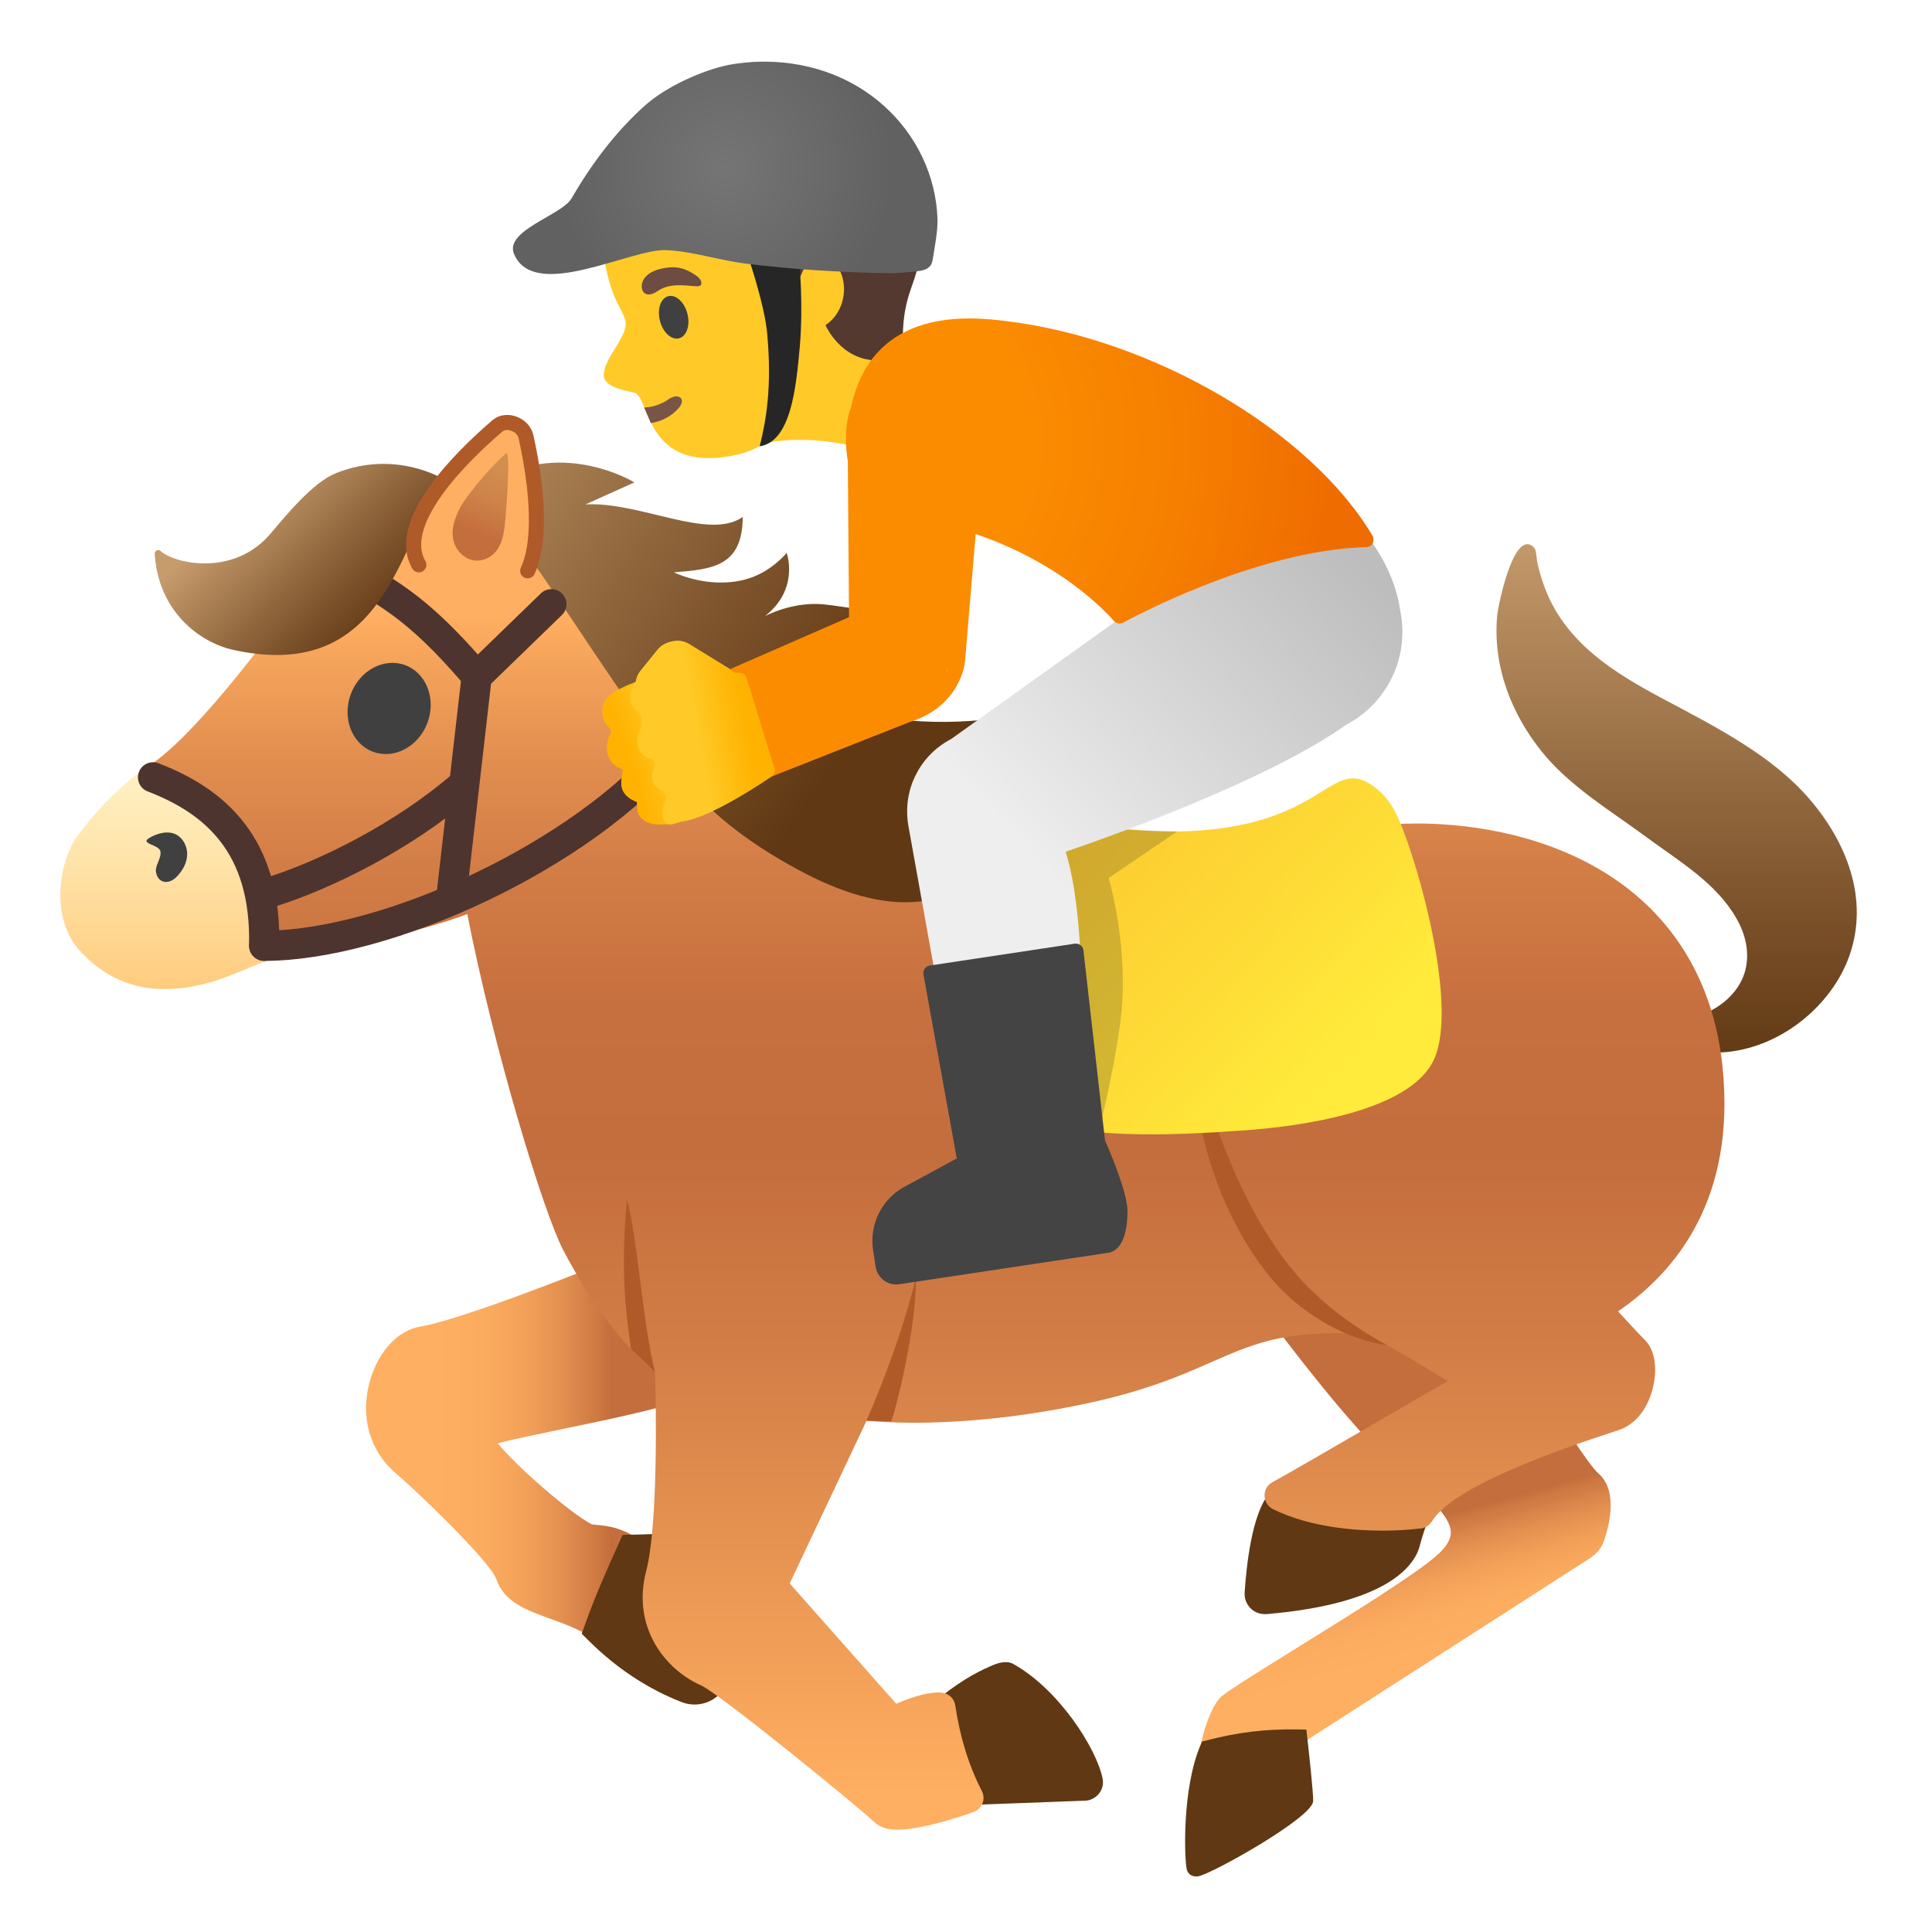 <svg enable-background="new 0 0 128 128" viewBox="0 0 128 128" xmlns="http://www.w3.org/2000/svg"><linearGradient id="i" x1="111.09" x2="111.09" y1="92.847" y2="57.281" gradientTransform="matrix(1 0 0 -1 0 128)" gradientUnits="userSpaceOnUse"><stop stop-color="#C69C6D" offset=".001"/><stop stop-color="#C59B6C" offset=".007"/><stop stop-color="#7D542C" offset=".685"/><stop stop-color="#603813" offset="1"/></linearGradient><path d="m101.75 36.53s0.04 0.23 0.09 0.66c0.07 0.38 0.2 0.88 0.42 1.51 1.33 3.85 4.71 5.89 7.96 7.62 3.46 1.84 7.14 3.71 9.62 6.57 2.49 2.87 4.02 6.67 2.68 10.45-1.17 3.3-4.63 6.2-8.53 6.39-1.16 0.07-2.13-0.14-2.83-0.39-0.71-0.25-1.14-0.62-1.4-0.85-0.25-0.26-0.35-0.4-0.35-0.4-0.14-0.19-0.07-0.45 0.16-0.59 0.12-0.07 0.26-0.1 0.39-0.07l0.08 0.01s0.16 0.03 0.46 0.08c0.15 0.02 0.33 0.02 0.53 0.04 0.22-0.02 0.44-0.02 0.7-0.06 1.88-0.32 3.53-1.61 3.92-3.29 0.27-1.16-0.02-2.34-0.6-3.35-1.33-2.35-3.76-3.77-6-5.42-2.38-1.76-5.08-3.35-6.94-5.69-1.88-2.35-3.23-5.49-2.92-8.95 0.07-0.73 1.06-5.55 2.32-4.63 0.14 0.09 0.21 0.22 0.24 0.36z" fill="url(#i)"/><linearGradient id="h" x1="94.35" x2="91.001" y1="15.528" y2="27.621" gradientTransform="matrix(1 0 0 -1 0 128)" gradientUnits="userSpaceOnUse"><stop stop-color="#FFAF61" offset=".232"/><stop stop-color="#FCAC5F" offset=".415"/><stop stop-color="#F3A159" offset=".572"/><stop stop-color="#E38F50" offset=".719"/><stop stop-color="#CD7742" offset=".86"/><stop stop-color="#C46D3D" offset=".905"/></linearGradient><path d="m105.91 97.63c-1.36-1.19-7.94-12.36-7.92-13.88l0.17-0.25-0.16-0.29c-0.19-0.34-0.54-0.98-16.6 0.9l-1.16 0.14 4.07 3.39c0.49 0.67 5.15 6.92 8.26 9.68 2.04 1.81 3.51 3.12 3.55 4.17 0.01 0.43-0.21 0.86-0.71 1.36-1.17 1.17-5.74 4-9.41 6.28-2.34 1.45-4.36 2.7-5.03 3.23-0.72 0.57-1.32 2.54-1.44 3.39l-0.1 0.73 0.72-0.18c2.08-0.54 5.96-0.8 5.99-0.8l0.13-0.01 19.08-12.26c0.44-0.29 0.78-0.71 0.94-1.2 0.39-1.18 0.86-3.31-0.38-4.4z" fill="url(#h)"/><linearGradient id="g" x1="24.751" x2="42.174" y1="35.509" y2="35.509" gradientTransform="matrix(1 0 0 -1 0 128)" gradientUnits="userSpaceOnUse"><stop stop-color="#FFAF61" offset=".232"/><stop stop-color="#FCAC5F" offset=".415"/><stop stop-color="#F3A159" offset=".572"/><stop stop-color="#E38F50" offset=".719"/><stop stop-color="#CD7742" offset=".86"/><stop stop-color="#C46D3D" offset=".905"/></linearGradient><path d="m55.58 76.6c-0.17-0.31-0.59-0.82-1.53-0.82-1.27 0-4 0.89-13.87 7.82-1.05 0.42-9.59 3.84-12.34 4.29-1.47 0.24-2.78 1.65-3.33 3.59-0.66 2.33-0.04 4.6 1.66 6.08 2.15 1.87 6.37 6.04 6.71 7.06 0.51 1.53 2.06 2.08 3.56 2.62 0.58 0.21 1.19 0.43 1.76 0.7 0.57 0.28 1.13 0.54 1.67 0.8l0.99 0.47 0.37-1.03c0.55-1.53 1.22-3.05 1.92-4.6l0.31-0.69-0.58-0.49c-1.44-1.2-2.63-1.31-3.34-1.37-0.12-0.01-0.29-0.03-0.34-0.04-1.47-0.77-5.03-3.89-6.22-5.37 0.94-0.25 2.58-0.59 4.08-0.9 6.91-1.42 11.51-2.49 12.44-4.32 0.21-0.42 0.25-0.88 0.1-1.31 0.14-0.71 1.63-3.03 2.63-4.57 2.88-4.48 4.08-6.58 3.35-7.92z" fill="url(#g)"/><g fill="#603813"><path d="m86.6 115.03-0.05-0.44-0.44-0.01c-2.23-0.04-4.04 0.17-6.23 0.74l-0.24 0.06-0.1 0.23c-1.25 2.93-1.07 7.61-0.91 8.26 0.06 0.22 0.25 0.45 0.63 0.45 0.04 0 0.08 0 0.12-0.01 0.8-0.1 7.62-3.9 7.62-4.99 0.02-0.5-0.3-3.41-0.4-4.29z"/><path d="m49.53 102.83c-0.74-1.03-2.17-1.25-4.09-1.25-0.61 0-1.27 0.02-1.94 0.05-0.44 0.01-0.88 0.03-1.3 0.04l-0.95 0.02-0.39 0.87c-0.69 1.53-1.41 3.16-1.99 4.77l-0.33 0.91 0.69 0.68c2.36 2.29 4.75 3.4 5.96 3.86 0.26 0.1 0.54 0.15 0.83 0.15 1.11 0 2.07-0.79 2.3-1.87 0.3-1.43 1.03-4.89 1.46-6.15 0.35-1.02-0.01-1.74-0.25-2.08z"/><path d="m73.05 117.84c-0.39-1.98-2.9-5.93-5.94-7.61-0.43-0.24-1.05-0.02-1.23 0.05-0.78 0.32-2 0.89-3.58 2.16-0.35 0.28-0.52 0.73-0.44 1.17 0.31 1.91 0.84 3.63 1.62 5.25 0.21 0.43 0.64 0.71 1.12 0.71h0.05l7.23-0.27c0.36-0.01 0.7-0.18 0.93-0.47 0.22-0.27 0.31-0.63 0.24-0.99z"/></g><path d="m93.91 98.29c-0.4 0.05-0.8 0.1-1.19 0.16-1.11 0.15-2.16 0.3-3.18 0.3-1.18 0-2.15-0.2-3.04-0.62-0.3-0.32-0.67-0.35-0.8-0.35-0.58 0-0.99 0.39-1.65 1.21-1.11 1.39-1.47 4.69-1.59 6.53-0.02 0.37 0.11 0.73 0.36 1s0.61 0.42 0.97 0.42h0.04 0.07c8.4-0.71 9.92-3.45 10.18-4.59 0.13-0.55 0.68-2.13 0.89-2.7l0.55-1.53-1.61 0.17z" fill="#603813"/><linearGradient id="f" x1="61.648" x2="61.648" y1="87.156" y2="9.199" gradientTransform="matrix(1 0 0 -1 0 128)" gradientUnits="userSpaceOnUse"><stop stop-color="#FFAF61" offset="0"/><stop stop-color="#F7A65C" offset=".028"/><stop stop-color="#E18D4F" offset=".125"/><stop stop-color="#D17B45" offset=".226"/><stop stop-color="#C7703F" offset=".333"/><stop stop-color="#C46D3D" offset=".454"/><stop stop-color="#D27D46" offset=".62"/><stop stop-color="#F8A75C" offset=".942"/><stop stop-color="#FFAF61" offset="1"/></linearGradient><path d="m107.66 87.38c-0.15-0.16-0.3-0.33-0.46-0.5 3.88-2.65 7.82-7.51 6.92-16.22-0.58-5.62-3.28-10.06-7.8-12.85-4.59-2.83-9.76-3.25-12.43-3.25-1.14 0-2.23 0.07-3.24 0.22-1.04 0.15-2.03 0.3-3.01 0.45-3.94 0.61-7.67 1.19-13.79 1.19-2.76 0-5.79-0.12-9.26-0.35-4.26-0.29-12.6-8.76-18.7-14.93-3.64-3.69-6.78-6.87-8.92-8.36-0.38-0.26-0.81-0.4-1.28-0.4-0.4 0-0.78 0.1-1.13 0.24-0.78-1-1.69-1.5-2.71-1.5-1.14 0-2.14 0.66-2.8 1.15-0.18 0.13-1.43 0.86-2.53 1.5-3.04 1.77-4.09 2.4-4.37 2.66-0.34 0.31-0.93 1.1-2.13 2.73-2.58 3.49-7.39 9.98-10.48 11.79-0.34 0.2-0.53 0.57-0.49 0.96s0.3 0.72 0.67 0.85c4.79 1.65 6.63 6.98 7.3 10 0.08 0.37 0.36 0.66 0.72 0.75 0.15 0.04 0.32 0.06 0.53 0.06 1.23 0 9.21-1.67 12.69-3.01 1.74 8.91 5.05 19.78 6.35 22.25 1.88 3.59 3.88 6.24 6.09 8.1 0.06 2 0.22 10.07-0.59 13.18-0.96 3.68 1.22 6.51 3.65 7.58 1.21 0.53 10.5 8.12 11.48 9.06 0.35 0.33 0.85 0.49 1.53 0.49 1.74 0 4.7-1.05 5.03-1.17 0.27-0.1 0.49-0.31 0.59-0.57 0.11-0.27 0.09-0.57-0.04-0.82-0.88-1.72-1.45-3.58-1.76-5.67-0.07-0.46-0.44-0.81-0.9-0.85-0.07-0.01-0.15-0.01-0.23-0.01-0.89 0-2.04 0.43-2.78 0.75l-7.06-7.97 5.09-10.78c0.66 0.06 1.73 0.13 3.17 0.13 2.49 0 6.49-0.22 11.42-1.28 3.94-0.84 6.24-1.85 8.27-2.74 2.55-1.12 4.39-1.92 8.44-1.92 0.56 0 1.16 0.02 1.79 0.05 1.84 0.95 4.02 2.27 5.41 3.13-1.22 0.7-2.91 1.68-4.66 2.7-2.92 1.7-5.94 3.45-6.95 4-0.33 0.18-0.53 0.52-0.52 0.9 0.01 0.37 0.22 0.71 0.55 0.88 2.49 1.24 5.6 1.43 7.24 1.43 0.88 0 1.75-0.05 2.57-0.15 0.3-0.04 0.57-0.21 0.73-0.47 1.48-2.43 9.01-4.93 11.85-5.87l0.54-0.18c1.13-0.38 1.98-1.49 2.29-2.98 0.27-1.31 0.03-2.46-0.66-3.07-0.28-0.28-0.74-0.78-1.23-1.31z" fill="url(#f)"/><linearGradient id="e" x1="11.356" x2="11.356" y1="76.87" y2="61.834" gradientTransform="matrix(1 0 0 -1 0 128)" gradientUnits="userSpaceOnUse"><stop stop-color="#FFF1C4" offset="0"/><stop stop-color="#FFE2A7" offset=".426"/><stop stop-color="#FFCA7B" offset="1"/></linearGradient><path d="m10.24 50.95c-0.11-0.04-0.22-0.06-0.33-0.06-0.22 0-0.43 0.07-0.61 0.21-2.3 1.78-3.56 3.48-4.04 4.12l-0.11 0.14c-1.12 1.44-2.02 5.49 0.3 7.8 0.71 0.71 2.38 2.37 5.46 2.37 0.9 0 1.89-0.14 2.92-0.42 0.73-0.19 1.76-0.61 2.67-0.99 0.54-0.22 1.26-0.51 1.52-0.59 0.25-0.01 0.49-0.1 0.67-0.28 0.25-0.23-4.17-10.82-8.45-12.3z" fill="url(#e)"/><path d="m79.2 69.19c0.32 2.07 0.91 4.05 1.6 5.99 0.35 0.97 0.75 1.91 1.15 2.84 0.43 0.93 0.89 1.83 1.38 2.72 0.52 0.87 1.04 1.73 1.64 2.54 0.6 0.8 1.23 1.55 1.96 2.25 1.44 1.4 3.11 2.58 4.96 3.59-2.11-0.3-4.1-1.29-5.81-2.62-1.72-1.36-3.02-3.18-4.03-5.04-1.03-1.88-1.78-3.9-2.29-5.96-0.49-2.07-0.8-4.21-0.56-6.31z" fill="#B05A2A"/><ellipse transform="matrix(.347 -.938 .938 .347 -27.182 54.825)" cx="25.77" cy="46.93" rx="3.06" ry="2.71" fill="#404040"/><linearGradient id="d" x1="65.574" x2="87.824" y1="77.479" y2="56.229" gradientTransform="matrix(1 0 0 -1 0 128)" gradientUnits="userSpaceOnUse"><stop stop-color="#FBC02D" offset="0"/><stop stop-color="#FEDC36" offset=".687"/><stop stop-color="#FFEB3B" offset=".999"/></linearGradient><path d="m91.05 52.13c-2.98-2.21-3.13 2.79-13.05 2.96-2.56 0.04-5.5-0.33-7.91-1.26-1.53-0.59-3.46-1.81-5.16-1.36-2.05 0.54-1.49 4.24-1.65 5.91-0.21 2.27-0.39 4.47-0.41 6.76-0.03 3.36 0.35 7.37 3.83 8.64 4.79 1.75 10.76 1.46 15.75 1.11 3.39-0.24 10.99-1.18 12.57-4.73 1.55-3.46-0.92-12.58-2.36-15.91-0.41-0.95-0.96-1.64-1.61-2.12z" fill="url(#d)"/><path d="m11.51 55.22c0.55 0.19 0.9 0.79 0.89 1.38s-0.32 1.13-0.75 1.54c-0.51 0.48-1.2 0.38-1.32-0.39-0.06-0.4 0.37-0.89 0.3-1.33-0.07-0.5-1.56-0.51-0.6-0.98 0.44-0.23 1-0.38 1.48-0.22z" fill="#404040"/><linearGradient id="c" x1="25.28" x2="56.66" y1="101.02" y2="79.265" gradientTransform="matrix(1 0 0 -1 0 128)" gradientUnits="userSpaceOnUse"><stop stop-color="#C69C6D" offset=".001"/><stop stop-color="#C59B6C" offset=".007"/><stop stop-color="#7D542C" offset=".685"/><stop stop-color="#603813" offset="1"/></linearGradient><path d="m42.03 31.96-3.24 1.46c3.58-0.21 8.17 2.42 10.42 0.83-0.02 3.31-2.04 3.46-4.57 3.67 1.55 0.69 3.43 0.9 4.98 0.4s2.5-1.69 2.5-1.69 0.87 2.39-1.44 4.19c0 0 1.81-0.98 3.88-0.78 1.52 0.14 2.89 0.59 4.33 0.08 0.47 1.76-0.13 3.77-1.5 4.99 1.35 0.49 2.81 0.72 4.25 0.67-0.95 0.69-1.96 1.28-3.03 1.77 2.14 0.31 4.31 0.36 6.46 0.15 0.54-0.05 5.47-0.51 5.35-1.15 0.37 2.04-0.43 4.11-1.37 5.96-0.99 1.96-2.16 3.87-3.82 5.31-3.83 3.29-8.53 1.9-12.54-0.3-7-3.83-8.67-7.5-12-12.33-2.14-3.11-4.97-7.51-5.83-8.5-0.54-0.62-4.51-0.5-4.47-1.65 0.07-1.73 1.12-2.53 2.37-3.24 4.65-2.68 9.27 0.16 9.27 0.16z" fill="url(#c)"/><path d="m43.39 90.9-1.58-1.51c-0.4-2.63-0.69-5.62-0.27-9.95 0.72 2.71 1.01 8.03 1.85 11.46z" fill="#B05A2A"/><path d="m57.4 94.12s2.14-4.72 3.29-9.5c0 3.63-1.38 8.89-1.64 9.55l-1.65-0.05z" fill="#B05A2A"/><path d="m10.14 51.5c4.07 1.56 7.52 4.47 7.36 11.16" fill="none" stroke="#4E342E" stroke-linecap="round" stroke-miterlimit="10" stroke-width="2"/><path d="m17.91 59.11c3.59-1.11 8.84-3.7 12.76-7.11" fill="none" stroke="#4E342E" stroke-linecap="round" stroke-linejoin="round" stroke-miterlimit="10" stroke-width="2"/><polyline points="36.53 40.03 31.58 44.83 29.88 59.62" fill="none" stroke="#4E342E" stroke-linecap="round" stroke-linejoin="round" stroke-miterlimit="10" stroke-width="2"/><path d="m31.36 44.54c-3.62-4.19-5.87-5.61-9.86-7.47" fill="none" stroke="#4E342E" stroke-linecap="round" stroke-linejoin="round" stroke-miterlimit="10" stroke-width="2"/><linearGradient id="b" x1="16.808" x2="25.642" y1="95.575" y2="86.609" gradientTransform="matrix(1 0 0 -1 0 128)" gradientUnits="userSpaceOnUse"><stop stop-color="#C69C6D" offset=".001"/><stop stop-color="#C59B6C" offset=".007"/><stop stop-color="#7D542C" offset=".685"/><stop stop-color="#603813" offset="1"/></linearGradient><path d="m15.47 43.06c-2.28-0.5-4.99-2.58-5.22-6.37-0.01-0.21 0.23-0.33 0.38-0.19 1.01 0.89 4.89 1.68 7.27-1.12 1.09-1.28 2.83-3.42 4.35-4.03 3.99-1.6 7.18 0.42 7.18 0.42-3 3.87-3.67 13.54-13.96 11.29z" fill="url(#b)"/><path d="m17.51 62.66c7.99 0 20.99-5.87 27.08-13.16" fill="none" stroke="#4E342E" stroke-linecap="round" stroke-linejoin="round" stroke-miterlimit="10" stroke-width="2"/><path d="m32.95 28.22c0.6-0.52 1.72-0.1 1.9 0.71 0.87 3.94 2.08 12.53-4.56 10.27-6.54-2.22-0.35-8.39 2.66-10.98z" fill="#FFAF61"/><path d="m27.75 37.42c-1.61-2.8 2.8-7.14 5.2-9.2 0.6-0.52 1.72-0.1 1.9 0.71 0.53 2.41 1.19 6.54 0.11 8.89" fill="none" stroke="#B05A2A" stroke-linecap="round" stroke-linejoin="round" stroke-miterlimit="10"/><linearGradient id="a" x1="-43.714" x2="-42.303" y1="18.49" y2="10.557" gradientTransform="matrix(.859 .513 .513 -.859 62.206 66.901)" gradientUnits="userSpaceOnUse"><stop stop-color="#D49151" offset="0"/><stop stop-color="#D28E4F" offset=".319"/><stop stop-color="#CE8349" offset=".593"/><stop stop-color="#C6713F" offset=".849"/><stop stop-color="#C46D3D" offset=".9"/></linearGradient><path d="m33.42 34.99c-0.08 0.56-0.22 1.13-0.58 1.56-0.36 0.44-1 0.71-1.61 0.54-0.69-0.19-1.16-0.87-1.23-1.51-0.08-0.65 0.16-1.26 0.42-1.83 0.3-0.66 1.86-2.63 3.09-3.7 0.37-0.33 0 4.26-0.09 4.94z" fill="url(#a)"/><path d="m78 55.08-4.55 3.09s1.45 4.83 0.75 9.75-2.12 9.79-2.12 9.79l-6.53-22.62 6.22-5.26 0.56 5.09 5.67 0.16z" enable-background="new" fill="#262626" opacity=".2"/><linearGradient id="n" x1="44.217" x2="41.466" y1="79.328" y2="78.463" gradientTransform="matrix(1 0 0 -1 0 128)" gradientUnits="userSpaceOnUse"><stop stop-color="#FFCA28" offset="0"/><stop stop-color="#FFB300" offset="1"/></linearGradient><path d="m49.49 44.9c-0.06-0.21-0.25-0.35-0.47-0.35h-0.3l-3.05-1.88c-0.31-0.19-0.69-0.26-0.99-0.2-0.03 0-0.08 0-0.11 0.01-0.04 0.01-0.08 0.02-0.1 0.03-0.36 0.08-0.66 0.25-0.87 0.51l-1.13 1.39c-0.18 0.22-0.29 0.48-0.33 0.76-1.02 0.38-1.68 0.75-1.94 1.09-0.25 0.31-0.35 0.71-0.29 1.11 0.06 0.36 0.24 0.68 0.49 0.86 0.06 0.04 0.11 0.25 0.04 0.39-0.25 0.48-0.3 0.99-0.15 1.43 0.18 0.53 0.52 0.76 0.99 0.94-0.15 0.69-0.16 1.1-0.02 1.39 0.2 0.4 0.53 0.57 0.75 0.68 0.08 0.04 0.18 0.09 0.18 0.06 0.01 0.04 0.01 0.1 0.01 0.15 0.01 0.26 0.02 0.58 0.2 0.83 0.25 0.35 0.71 0.53 1.36 0.53 0.42 0 0.91-0.07 1.48-0.22 1.94-0.25 5.73-2.87 5.9-2.98 0.18-0.12 0.26-0.35 0.19-0.56l-1.84-5.97z" fill="url(#n)"/><path d="m57.04 9.77c-2.76-2.84-7.93-4.38-11.61-2.91-4.12 1.64-5.74 5.23-5.49 9.27 0.09 1.46 0.44 2.86 0.9 3.81 0.06 0.11 0.48 0.93 0.56 1.2 0.39 1.02-1.41 2.51-1.4 3.73 0.01 0.91 1.96 1.07 2.14 1.19 0.89 0.63 0.82 4.94 5.91 4.21 1.95-0.28 2.22-0.82 2.83-0.94 3.22-0.63 6.78 0.51 6.78 0.51l3.8-5.84s-3.51-2.17-3.41-2.54c0.94-3.55 0.77-9.86-1.01-11.69z" fill="#FFCA28"/><path d="m43.12 28.03c0.7-0.11 1.35-0.43 1.84-0.99 0.54-0.62-0.02-1.05-0.68-0.58-0.4 0.29-1.01 0.52-1.6 0.54l0.44 1.03z" fill="#795548"/><ellipse transform="matrix(.969 -.246 .246 .969 -3.8 11.613)" cx="44.64" cy="21.04" rx=".94" ry="1.44" fill="#404040"/><path d="m43.59 19.27c-0.78 0.55-1.18 0.06-1.05-0.5 0.1-0.41 0.52-0.88 1.6-1.03 1.02-0.15 1.6 0.27 1.97 0.51s0.46 0.59 0.25 0.69c-0.29 0.14-1.81-0.35-2.77 0.33z" fill="#6D4C41"/><path d="m52.47 19.88 0.47-1.35c0.32-0.78 0.61-1.47 1.26-1.5 1.91-0.09 2.44 3.22 0.49 4.51 0 0 0.99 2.33 3.44 2.34 0.26 0 0.48-0.02 0.68-0.05 0.63-0.09 1-0.69 1-1.33 0.02-3.99 1.47-3.57 1.19-8.13-0.39-6.26-6.7-8.82-11.88-7.88-2.02 0.37-3.99 1.19-5.6 2.48-0.69 0.54-3.01 2.63-3.27 4.06-0.33 1.82 0.99 2.97 0.99 2.97s5.21-1.73 7.77-1.82c0.34-0.01 0.73 0 0.94 0.26 0.1 0.11 0.34 0.92 0.39 1.06 0.58 1.82 0.71 3.03 1.56 4.06 0.13 0.16 0.57 0.32 0.57 0.32z" fill="#543930"/><linearGradient id="m" x1="65.714" x2="92.019" y1="63.574" y2="88.827" gradientTransform="matrix(1 0 0 -1 0 128)" gradientUnits="userSpaceOnUse"><stop stop-color="#eee" offset=".201"/><stop stop-color="#BDBDBD" offset="1"/></linearGradient><path d="m92.77 40.46c-0.35-2.47-1.75-4.69-3.35-6.25-2.26-2.21-5.26-0.19-7.47 1.33-0.1 0-0.2 0.03-0.29 0.09l-18.64 13.33c-1 0.52-1.8 1.32-2.31 2.31-0.55 1.04-0.73 2.23-0.53 3.43l4.15 23.09c0.04 0.24 0.25 0.41 0.49 0.41h0.04l5.99-0.5c0.24-0.02 0.44-0.21 0.46-0.46 0.05-0.62 1.17-14.96-0.71-20.81 2.47-0.84 13.26-4.63 18.62-8.43 1.05-0.56 1.98-1.39 2.65-2.48 0.98-1.57 1.24-3.38 0.9-5.06z" fill="url(#m)"/><path d="m73.21 75.56-1.43-12.6c-0.02-0.13-0.08-0.26-0.19-0.34s-0.25-0.12-0.38-0.1l-9.61 1.45c-0.13 0.02-0.25 0.09-0.33 0.2s-0.11 0.25-0.09 0.38l2.21 12.2-3.55 1.92c-1.45 0.84-2.24 2.46-2 4.12l0.17 1.12c0.06 0.37 0.25 0.7 0.55 0.92 0.24 0.18 0.53 0.27 0.83 0.27 0.07 0 0.14-0.01 0.21-0.02l13.82-2.08c0.81-0.12 1.27-1.1 1.28-2.74 0.01-1.26-1.23-4.12-1.49-4.7z" fill="#444"/><radialGradient id="l" cx="56.192" cy="98.645" r="32.514" gradientTransform="matrix(1 0 0 -1 0 128)" gradientUnits="userSpaceOnUse"><stop stop-color="#FB8C00" offset=".367"/><stop stop-color="#F67F00" offset=".672"/><stop stop-color="#EF6C00" offset="1"/></radialGradient><path d="m90.93 35.49c-4.13-6.96-14.61-13.08-24.37-14.23-2.16-0.25-8.74-1.03-10.18 5.74-0.48 1.14-0.54 3.7 0.44 5.42 0.6 1.05 1.51 1.68 2.65 1.81 9.48 1.11 14.27 6.84 14.32 6.9 0.1 0.12 0.24 0.18 0.39 0.18 0.08 0 0.17-0.02 0.24-0.06 0.09-0.05 8.73-4.82 16.1-5 0.18-0.01 0.34-0.1 0.43-0.26 0.07-0.16 0.07-0.35-0.02-0.5z" fill="url(#l)"/><path d="m60.68 24.84h-0.2c-2.43 0.05-4.37 2.06-4.32 4.48l0.09 11.57-8.2 3.58c-0.25 0.11-0.37 0.4-0.26 0.65l2.56 6.1c0.08 0.19 0.27 0.31 0.46 0.31 0.06 0 0.12-0.01 0.18-0.03l9.32-3.68c3.28-1.02 3.61-3.83 3.62-3.96l1.23-14.65v-0.05c-0.04-2.43-2.08-4.36-4.48-4.32zm2.06 19.54h0.03c-0.01 0.03-0.02 0.06-0.04 0.1 0.01-0.03 0.01-0.06 0.01-0.1z" fill="#FB8C00"/><path d="m50.83 22.12c0.32 3.54-0.07 5.72-0.5 7.45 2.06-0.32 2.41-3.82 2.66-6.62 0.24-2.79-0.03-5.49-0.03-5.49l-3.34-0.29c0 0.01 1.05 3.08 1.21 4.95z" fill="#262626"/><radialGradient id="k" cx="48.053" cy="116.88" r="11.12" gradientTransform="matrix(1 0 0 -1 0 128)" gradientUnits="userSpaceOnUse"><stop stop-color="#757575" offset="0"/><stop stop-color="#616161" offset="1"/></radialGradient><path d="m49.8 4.11c-0.34 0.02-1.21 0.12-1.53 0.19-1.81 0.38-4.15 1.45-5.54 2.69-1.99 1.78-3.58 3.94-4.87 6.16-0.65 1.12-4.47 2.12-3.8 3.69 1.36 3.16 7.75-0.39 10.1-0.27 1.76 0.09 3.46 0.67 5.2 0.89 3.14 0.39 6.28 0.58 9.44 0.64 0.45 0.01 0.89-0.02 1.35-0.07 0.7-0.08 1.52-0.02 1.64-0.81 0.13-0.85 0.35-1.89 0.32-2.75-0.21-5.67-5.16-10.78-12.31-10.36z" fill="url(#k)"/><linearGradient id="j" x1="42.774" x2="49.286" y1="79.125" y2="80.334" gradientTransform="matrix(1 0 0 -1 0 128)" gradientUnits="userSpaceOnUse"><stop stop-color="#FFCA28" offset=".5"/><stop stop-color="#FFB300" offset="1"/></linearGradient><path d="m49.46 44.92c-0.06-0.21-0.25-0.35-0.47-0.35h-0.3l-3.05-1.88c-0.31-0.19-0.69-0.26-0.99-0.2-0.03 0-0.08 0-0.11 0.01-0.04 0.01-0.08 0.02-0.1 0.03-0.36 0.08-0.66 0.25-0.87 0.51l-1.13 1.39c-0.18 0.22-0.29 0.48-0.33 0.76 0 0-0.36 0.34-0.36 1.04s0.39 0.76 0.51 0.88c0.29 0.29 0.36 0.88 0.13 1.22-0.22 0.32-0.18 0.76-0.1 1.14 0.09 0.48 0.37 0.62 0.81 0.8 0.21 0.08 0.32 0.3 0.25 0.51-0.1 0.29-0.17 0.65-0.12 0.93s0.35 0.53 0.63 0.72c0.17 0.12 0.29 0.21 0.3 0.42 0.01 0.18-0.66 1.08 0.04 1.73 0.17 0.15 0.75-0.1 1.01-0.17 1.94-0.25 5.73-2.87 5.9-2.98 0.18-0.12 0.26-0.35 0.19-0.56l-1.84-5.95z" fill="url(#j)"/></svg>
